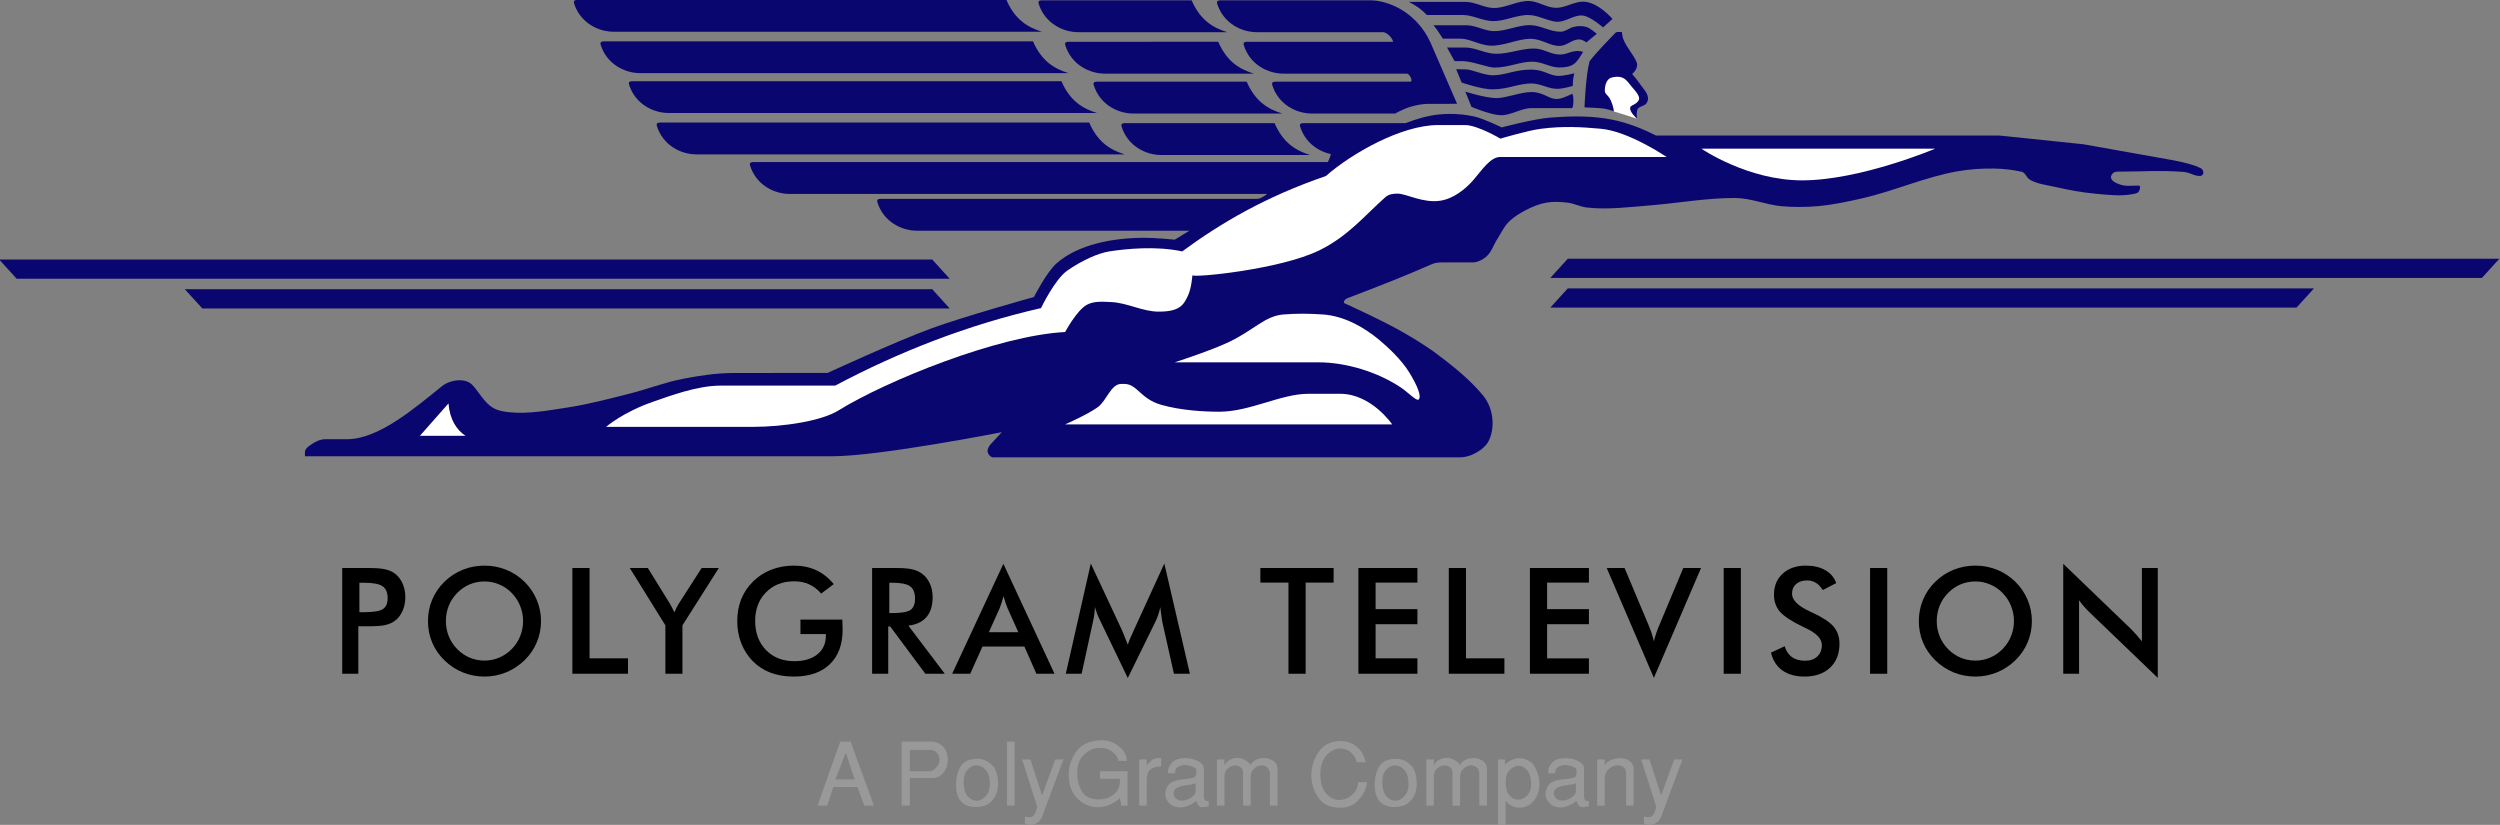<?xml version="1.0" encoding="UTF-8" standalone="no"?>
<!-- Created with Inkscape (http://www.inkscape.org/) -->

<svg
   xmlns:dc="http://purl.org/dc/elements/1.1/"
   xmlns:cc="http://creativecommons.org/ns#"
   xmlns:rdf="http://www.w3.org/1999/02/22-rdf-syntax-ns#"
   xmlns:svg="http://www.w3.org/2000/svg"
   xmlns="http://www.w3.org/2000/svg"
   xmlns:xlink="http://www.w3.org/1999/xlink"
   xmlns:sodipodi="http://sodipodi.sourceforge.net/DTD/sodipodi-0.dtd"
   xmlns:inkscape="http://www.inkscape.org/namespaces/inkscape"
   width="1033.193"
   height="340.903"
   viewBox="0 0 1033.193 340.903"
   version="1.1"
   id="svg87"
   inkscape:version="0.92.4 (5da689c313, 2019-01-14)"
   sodipodi:docname="PolyGram Television 1997.svg">
  <rect x="0" y="0" width="1033.193" height="340.903" fill="#808080" stroke="none"/>
  <defs
     id="defs81">
    <polyline
       id="SVGID_1_"
       points="703.51,0 293.644,0 293.644,168.405 703.51,168.405 703.51,0    " />
    <clipPath
       id="clipPath1563"
       clipPathUnits="userSpaceOnUse">
      <path
         inkscape:connector-curvature="0"
         id="path1561"
         d="M 0,792 H 612 V 0 H 0 Z" />
    </clipPath>
    <clipPath
       id="clipPath1569"
       clipPathUnits="userSpaceOnUse">
      <path
         inkscape:connector-curvature="0"
         id="path1567"
         d="M 0,792.36 H 612 V 0.36 H 0 Z" />
    </clipPath>
    <clipPath
       id="clipPath1783"
       clipPathUnits="userSpaceOnUse">
      <path
         inkscape:connector-curvature="0"
         id="path1781"
         d="m 387.803,200.026 h 57.852 v 35.234 h -57.852 z" />
    </clipPath>
    <clipPath
       id="clipPath1789"
       clipPathUnits="userSpaceOnUse">
      <path
         style="clip-rule:evenodd"
         inkscape:connector-curvature="0"
         id="path1787"
         d="m 398.404,236.716 h 40.907 v -33.669 h -40.907 z" />
    </clipPath>
    <clipPath
       id="clipPath1795"
       clipPathUnits="userSpaceOnUse">
      <path
         inkscape:connector-curvature="0"
         id="path1793"
         d="M 0,792 H 612 V 0 H 0 Z" />
    </clipPath>
    <clipPath
       id="clipPath1801"
       clipPathUnits="userSpaceOnUse">
      <path
         inkscape:connector-curvature="0"
         id="path1799"
         d="M 0,792.36 H 612 V 0.36 H 0 Z" />
    </clipPath>
    <clipPath
       id="clipPath1839"
       clipPathUnits="userSpaceOnUse">
      <path
         style="clip-rule:evenodd"
         inkscape:connector-curvature="0"
         id="path1837"
         d="m 224.707,199.774 h 49.982 v -50.56 h -49.982 z" />
    </clipPath>
    <clipPath
       id="clipPath1845"
       clipPathUnits="userSpaceOnUse">
      <path
         inkscape:connector-curvature="0"
         id="path1843"
         d="M 0,792 H 612 V 0 H 0 Z" />
    </clipPath>
    <clipPath
       id="clipPath1851"
       clipPathUnits="userSpaceOnUse">
      <path
         inkscape:connector-curvature="0"
         id="path1849"
         d="M 0,792.36 H 612 V 0.36 H 0 Z" />
    </clipPath>
    <clipPath
       id="clipPath1863"
       clipPathUnits="userSpaceOnUse">
      <path
         style="clip-rule:evenodd"
         inkscape:connector-curvature="0"
         id="path1861"
         d="m 389.884,517.548 h 65.893 v -20.103 h -65.893 z" />
    </clipPath>
    <clipPath
       id="clipPath1869"
       clipPathUnits="userSpaceOnUse">
      <path
         inkscape:connector-curvature="0"
         id="path1867"
         d="M 0,792 H 612 V 0 H 0 Z" />
    </clipPath>
    <clipPath
       id="clipPath1875"
       clipPathUnits="userSpaceOnUse">
      <path
         inkscape:connector-curvature="0"
         id="path1873"
         d="M 0,792.36 H 612 V 0.36 H 0 Z" />
    </clipPath>
    <clipPath
       id="clipPath2111"
       clipPathUnits="userSpaceOnUse">
      <path
         style="clip-rule:evenodd"
         inkscape:connector-curvature="0"
         id="path2109"
         d="M 396.966,429.615 H 508.854 V 414.352 H 396.966 Z" />
    </clipPath>
    <clipPath
       id="clipPath2117"
       clipPathUnits="userSpaceOnUse">
      <path
         inkscape:connector-curvature="0"
         id="path2115"
         d="M 0,792 H 612 V 0 H 0 Z" />
    </clipPath>
    <clipPath
       id="clipPath2123"
       clipPathUnits="userSpaceOnUse">
      <path
         inkscape:connector-curvature="0"
         id="path2121"
         d="M 0,792.36 H 612 V 0.36 H 0 Z" />
    </clipPath>
    <clipPath
       id="clipPath2135"
       clipPathUnits="userSpaceOnUse">
      <path
         inkscape:connector-curvature="0"
         id="path2133"
         d="m 398.342,307.875 h 30.1 v 34.955 h -30.1 z" />
    </clipPath>
    <clipPath
       id="clipPath2157"
       clipPathUnits="userSpaceOnUse">
      <path
         inkscape:connector-curvature="0"
         id="path2155"
         d="m 398.342,307.875 h 30.1 v 34.955 h -30.1 z" />
    </clipPath>
    <clipPath
       id="clipPath2207"
       clipPathUnits="userSpaceOnUse">
      <path
         inkscape:connector-curvature="0"
         id="path2205"
         d="m 398.342,307.875 h 30.1 v 34.955 h -30.1 z" />
    </clipPath>
    <clipPath
       id="clipPath2219"
       clipPathUnits="userSpaceOnUse">
      <path
         inkscape:connector-curvature="0"
         id="path2217"
         d="m 398.342,307.875 h 30.1 v 34.955 h -30.1 z" />
    </clipPath>
    <clipPath
       id="clipPath2231"
       clipPathUnits="userSpaceOnUse">
      <path
         inkscape:connector-curvature="0"
         id="path2229"
         d="m 398.342,307.875 h 30.1 v 34.955 h -30.1 z" />
    </clipPath>
    <clipPath
       id="clipPath2267"
       clipPathUnits="userSpaceOnUse">
      <path
         inkscape:connector-curvature="0"
         id="path2265"
         d="m 398.342,307.875 h 30.1 v 34.955 h -30.1 z" />
    </clipPath>
    <clipPath
       id="clipPath2297"
       clipPathUnits="userSpaceOnUse">
      <path
         style="clip-rule:evenodd"
         inkscape:connector-curvature="0"
         id="path2295"
         d="M 50.225,263.583 H 94.082 V 218.159 H 50.225 Z" />
    </clipPath>
    <clipPath
       id="clipPath2303"
       clipPathUnits="userSpaceOnUse">
      <path
         inkscape:connector-curvature="0"
         id="path2301"
         d="M 0,792 H 612 V 0 H 0 Z" />
    </clipPath>
    <clipPath
       id="clipPath2309"
       clipPathUnits="userSpaceOnUse">
      <path
         inkscape:connector-curvature="0"
         id="path2307"
         d="M 0,792.36 H 612 V 0.36 H 0 Z" />
    </clipPath>
    <clipPath
       id="clipPath2321"
       clipPathUnits="userSpaceOnUse">
      <path
         style="clip-rule:evenodd"
         inkscape:connector-curvature="0"
         id="path2319"
         d="m 51.29,374.115 h 69.886 V 336.158 H 51.29 Z" />
    </clipPath>
    <clipPath
       id="clipPath2327"
       clipPathUnits="userSpaceOnUse">
      <path
         inkscape:connector-curvature="0"
         id="path2325"
         d="M 0,792 H 612 V 0 H 0 Z" />
    </clipPath>
    <clipPath
       id="clipPath2333"
       clipPathUnits="userSpaceOnUse">
      <path
         inkscape:connector-curvature="0"
         id="path2331"
         d="M 0,792.36 H 612 V 0.36 H 0 Z" />
    </clipPath>
    <clipPath
       id="clipPath2345"
       clipPathUnits="userSpaceOnUse">
      <path
         style="clip-rule:evenodd"
         inkscape:connector-curvature="0"
         id="path2343"
         d="M 53.268,497.812 H 197.78 V 462.131 H 53.268 Z" />
    </clipPath>
    <clipPath
       id="clipPath2351"
       clipPathUnits="userSpaceOnUse">
      <path
         inkscape:connector-curvature="0"
         id="path2349"
         d="M 0,792 H 612 V 0 H 0 Z" />
    </clipPath>
    <clipPath
       id="clipPath2357"
       clipPathUnits="userSpaceOnUse">
      <path
         inkscape:connector-curvature="0"
         id="path2355"
         d="M 0,792.36 H 612 V 0.36 H 0 Z" />
    </clipPath>
    <clipPath
       id="clipPath2369"
       clipPathUnits="userSpaceOnUse">
      <path
         style="clip-rule:evenodd"
         inkscape:connector-curvature="0"
         id="path2367"
         d="m 218.617,495.434 h 79.117 v -50.862 h -79.117 z" />
    </clipPath>
    <clipPath
       id="clipPath2375"
       clipPathUnits="userSpaceOnUse">
      <path
         inkscape:connector-curvature="0"
         id="path2373"
         d="M 0,792 H 612 V 0 H 0 Z" />
    </clipPath>
    <clipPath
       id="clipPath2381"
       clipPathUnits="userSpaceOnUse">
      <path
         inkscape:connector-curvature="0"
         id="path2379"
         d="M 0,792.36 H 612 V 0.36 H 0 Z" />
    </clipPath>
    <clipPath
       id="clipPath2393"
       clipPathUnits="userSpaceOnUse">
      <path
         inkscape:connector-curvature="0"
         id="path2391"
         d="m 226.152,311.226 h 56.093 v 29.414 h -56.093 z" />
    </clipPath>
    <clipPath
       id="clipPath2399"
       clipPathUnits="userSpaceOnUse">
      <path
         style="clip-rule:evenodd"
         inkscape:connector-curvature="0"
         id="path2397"
         d="m 222.733,342.425 h 70.58 v -29.329 h -70.58 z" />
    </clipPath>
    <clipPath
       id="clipPath2405"
       clipPathUnits="userSpaceOnUse">
      <path
         inkscape:connector-curvature="0"
         id="path2403"
         d="M 0,792 H 612 V 0 H 0 Z" />
    </clipPath>
    <clipPath
       id="clipPath2411"
       clipPathUnits="userSpaceOnUse">
      <path
         inkscape:connector-curvature="0"
         id="path2409"
         d="M 0,792.36 H 612 V 0.36 H 0 Z" />
    </clipPath>
    <linearGradient
       id="linearGradient3303">
      <stop
         style="stop-color:#4254e0;stop-opacity:1;"
         offset="0"
         id="stop3305" />
      <stop
         style="stop-color:#3145dd;stop-opacity:0;"
         offset="1"
         id="stop3307" />
    </linearGradient>
    <linearGradient
       id="linearGradient3293">
      <stop
         style="stop-color:#808deb;stop-opacity:1;"
         offset="0"
         id="stop3295" />
      <stop
         style="stop-color:#3145dd;stop-opacity:0;"
         offset="1"
         id="stop3297" />
    </linearGradient>
    <linearGradient
       id="linearGradient3277">
      <stop
         style="stop-color:#1f31bd;stop-opacity:1;"
         offset="0"
         id="stop3279" />
      <stop
         style="stop-color:#16248a;stop-opacity:1;"
         offset="1"
         id="stop3281" />
    </linearGradient>
    <radialGradient
       inkscape:collect="always"
       xlink:href="#linearGradient3293"
       id="radialGradient3299"
       cx="264.937"
       cy="328.226"
       fx="264.937"
       fy="328.226"
       r="22.501"
       gradientTransform="matrix(1,0,0,1.605,0,-195.921)"
       gradientUnits="userSpaceOnUse" />
    <polyline
       id="SVGID_1_-3"
       points="703.51,0 293.644,0 293.644,168.405 703.51,168.405 703.51,0    " />
  </defs>
  <sodipodi:namedview
     id="base"
     pagecolor="#ffffff"
     bordercolor="#666666"
     borderopacity="1.0"
     inkscape:pageopacity="0.0"
     inkscape:pageshadow="2"
     inkscape:zoom="0.49497475"
     inkscape:cx="377.24156"
     inkscape:cy="0.34006076"
     inkscape:document-units="px"
     inkscape:current-layer="layer1"
     showgrid="false"
     inkscape:window-width="1600"
     inkscape:window-height="837"
     inkscape:window-x="-8"
     inkscape:window-y="-8"
     inkscape:window-maximized="1"
     units="px"
     showguides="false"
     fit-margin-top="0"
     fit-margin-left="0"
     fit-margin-right="0"
     fit-margin-bottom="0">
    <sodipodi:guide
       position="-1171.705,-599.66"
       orientation="1,0"
       id="guide1364"
       inkscape:locked="false" />
  </sodipodi:namedview>
  <g
     inkscape:label="Layer 1"
     inkscape:groupmode="layer"
     id="layer1"
     transform="translate(159.724,-261.957)">
    <g
       transform="matrix(3.905,0,0,3.905,-159.724,-709.474)"
       id="layer1-1"
       inkscape:label="Layer 1">
      <g
         transform="matrix(0.346,0,0,0.346,71.497,222.796)"
         id="g1093">
        <g
           id="g1063">
          <path
             sodipodi:nodetypes="cccccccccc"
             inkscape:connector-curvature="0"
             id="path1033"
             d="m 286.981,109.143 c 2.685,0.792 4.685,1.459 7.119,2.254 l -1.222,-3.106 2.355,-2.005 -0.134,-4.159 -5.045,-4.694 -6.565,0.418 -0.935,5.847 3.207,3.775 z"
             style="fill:#ffffff;fill-opacity:1;stroke:none;stroke-width:0.265px;stroke-linecap:butt;stroke-linejoin:miter;stroke-opacity:1" />
          <path
             sodipodi:nodetypes="cccccc"
             inkscape:connector-curvature="0"
             id="path23"
             d="m -30.144,75.033 h 131.347 c 2.647,6.133 6.596,8.409 10.867,9.733 H -18.684 c -5.09,0.09 -10.592,-2.885 -12.386,-8.765 -0.117,-0.52 -0.003,-0.933 0.926,-0.968 z"
             style="fill:#0a0670;fill-opacity:1;stroke:none;stroke-width:0.265px;stroke-linecap:butt;stroke-linejoin:miter;stroke-opacity:1" />
          <path
             style="fill:#0a0670;fill-opacity:1;stroke:none;stroke-width:0.265px;stroke-linecap:butt;stroke-linejoin:miter;stroke-opacity:1"
             d="M -22.017,87.696 H 109.33 c 2.647,6.133 6.596,8.409 10.867,9.733 H -10.557 c -5.09,0.09 -10.592,-2.885 -12.386,-8.765 -0.117,-0.52 -0.003,-0.933 0.926,-0.968 z"
             id="path830"
             inkscape:connector-curvature="0"
             sodipodi:nodetypes="cccccc" />
          <path
             sodipodi:nodetypes="cccccc"
             inkscape:connector-curvature="0"
             id="path832"
             d="m -13.324,99.885 h 131.347 c 2.647,6.133 6.596,8.409 10.867,9.733 H -1.864 c -5.09,0.089 -10.592,-2.885 -12.386,-8.765 -0.117,-0.52 -0.003,-0.933 0.926,-0.968 z"
             style="fill:#0a0670;fill-opacity:1;stroke:none;stroke-width:0.265px;stroke-linecap:butt;stroke-linejoin:miter;stroke-opacity:1" />
          <path
             style="fill:#0a0670;fill-opacity:1;stroke:none;stroke-width:0.265px;stroke-linecap:butt;stroke-linejoin:miter;stroke-opacity:1"
             d="M -4.819,112.548 H 126.528 c 2.647,6.133 6.596,8.409 10.867,9.733 H 6.64 c -5.09,0.089 -10.592,-2.885 -12.386,-8.765 -0.117,-0.52 -0.003,-0.933 0.926,-0.968 z"
             id="path834"
             inkscape:connector-curvature="0"
             sodipodi:nodetypes="cccccc" />
          <path
             inkscape:connector-curvature="0"
             id="path920"
             transform="scale(0.265)"
             d="m 422.5,283.592 c -3.513,0.133 -3.946,1.693 -3.502,3.658 6.779,22.221 27.577,33.465 46.814,33.127 h 100.379 18.688 51.873 c -16.141,-5.005 -31.068,-13.606 -41.072,-36.785 h -10.801 -18.688 z"
             style="fill:#0a0670;fill-opacity:1;stroke:none;stroke-width:1px;stroke-linecap:butt;stroke-linejoin:miter;stroke-opacity:1" />
          <path
             inkscape:connector-curvature="0"
             id="path918"
             transform="scale(0.265)"
             d="m 453.215,331.449 c -3.513,0.133 -3.946,1.693 -3.502,3.658 6.779,22.221 27.577,33.465 46.814,33.127 h 88.352 82.588 c -16.141,-5.005 -31.068,-13.606 -41.072,-36.785 h -41.516 z"
             style="fill:#0a0670;fill-opacity:1;stroke:none;stroke-width:1px;stroke-linecap:butt;stroke-linejoin:miter;stroke-opacity:1" />
          <path
             inkscape:connector-curvature="0"
             id="path916"
             transform="scale(0.265)"
             d="m 486.072,377.52 c -3.513,0.133 -3.946,1.693 -3.502,3.658 6.779,22.221 27.575,33.465 46.812,33.127 h 55.496 115.445 c -16.141,-5.005 -31.068,-13.606 -41.072,-36.785 h -74.373 z"
             style="fill:#0a0670;fill-opacity:1;stroke:none;stroke-width:1px;stroke-linecap:butt;stroke-linejoin:miter;stroke-opacity:1" />
          <path
             inkscape:connector-curvature="0"
             id="path876"
             transform="scale(0.265)"
             d="m 518.215,425.377 c -3.513,0.133 -3.946,1.693 -3.502,3.658 6.779,22.221 27.577,33.465 46.814,33.127 h 23.352 147.588 c -16.141,-5.005 -31.068,-13.606 -41.072,-36.785 H 584.879 Z"
             style="fill:#0a0670;fill-opacity:1;stroke:none;stroke-width:1px;stroke-linecap:butt;stroke-linejoin:miter;stroke-opacity:1" />
          <path
             sodipodi:nodetypes="ssccccccccccccssccccccscscscsccssssscscsccsscccscscccsssccccscssccscccccsccscccscsscccccssccs"
             inkscape:connector-curvature="0"
             id="path910"
             transform="scale(0.265)"
             d="m 893.502,414.715 c -4.318,0.02 -8.631,0.253 -12.902,0.697 -13.038,1.357 -25.777,5.29 -38.051,9.965 h -51.6 -66.664 c -3.513,0.133 -3.946,1.693 -3.502,3.658 6.779,22.221 27.577,33.465 46.814,33.127 h 2.178 c 1.038,-3.985 -10.81,-6.631 -12.653,-5.57 -0.049,4.242 -3.464,13.133 -4.485,13.736 H 89.367 c -3.515,0.133 -3.946,1.693 -3.502,3.658 6.779,22.221 27.577,33.467 46.814,33.129 h 550.168 c -1.969,1.418 -3.292,2.543 -5.152,3.496 -1.999,1.025 -4.143,2.145 -6.389,2.145 H 236.344 c -3.515,0.133 -3.946,1.693 -3.502,3.658 6.779,22.221 27.577,33.465 46.814,33.127 h 313.395 c -5.583,3.439 -11.143,6.897 -16.758,10.324 0,0 -23.247,-2.277 -35.445,-2.15 -35.74,0 -76.218,7.527 -101.068,29.486 -11.699,10.338 -26.146,38.859 -26.146,38.859 0,0 -79.825,22.1 -118.668,36.334 -40.683,14.909 -119.451,51.266 -119.451,51.266 0,0 -72.72,0.121 -108.592,0.121 -19.721,0 -39.124,2.956 -58.336,6.697 -21.35,4.157 -41.779,12.153 -62.881,17.426 -23.191,5.795 -46.365,11.99 -69.994,15.609 -22.035,3.375 -44.438,7.68 -66.637,5.646 -7.037,-0.645 -14.439,-1.882 -20.449,-5.6 -10.089,-6.241 -16.515,-19.494 -23.738,-26.516 -8.182,-7.954 -25.314,-5.46 -34.471,1.895 -30.207,24.26 -72.773,61.24 -109.354,61.24 h -24.934 c -6.906,0 -12.459,3.286 -16.488,5.99 -3.449,2.315 -7.439,4.989 -7.439,8.988 v 4.719 h 608.869 c 54.055,0 195.465,-27.779 195.465,-27.779 0,0 -8.283,8.782 -12.627,13.637 -1.984,2.217 -3.789,5.107 -3.789,8.082 0,3.248 3.286,7.324 6.584,7.324 h 538.141 c 5.351,10e-6 10.815,-1.262 15.658,-3.535 6.249,-2.933 12.356,-7.042 16.414,-12.627 8.136,-12.381 9.855,-37.722 -5.303,-55.812 -16.046,-19.151 -35.294,-34.27 -56.064,-49.75 -13.287,-9.368 -27.195,-17.879 -41.416,-25.758 -20.088,-11.129 -53.706,-26.626 -61.871,-30.305 -2.132,-0.961 -0.231,-4.632 3.535,-6.061 34.358,-13.032 65.906,-25.371 97.732,-39.396 4.118,-1.815 8.885,-1.768 13.385,-1.768 h 33.082 c 5.659,0 11.341,-2.907 15.658,-6.566 6.104,-5.174 8.448,-13.594 12.785,-20.318 4.218,-6.54 7.429,-13.915 12.871,-19.479 5.83,-5.96 13.15,-10.419 20.557,-14.246 7.239,-3.741 14.957,-6.924 22.982,-8.334 8.208,-1.442 16.732,-1.041 25,0 7.414,0.933 14.305,4.623 21.719,5.557 23.71,2.791 49.529,-0.489 74.246,-2.525 32.255,-2.657 64.109,-8.461 96.723,-8.461 18.259,0 36.553,7.965 53.791,9.471 13.837,1.209 27.831,1.206 41.668,0 17.455,-1.521 34.693,-5.178 51.772,-9.092 36.934,-8.465 72.045,-24.407 109.348,-31.062 14.129,-2.521 28.582,-3.564 42.932,-3.283 10.591,0.207 20.842,1.347 31.568,3.662 4.436,0.957 5.749,7.01 9.596,9.219 8.804,5.055 19.392,6.098 29.295,8.334 15.322,3.459 30.822,6.426 46.467,7.828 14.171,1.27 28.707,3.194 42.678,0.504 2.594,-0.5 5.876,-0.819 7.324,-3.029 1.258,-1.919 2.431,-6.883 -0.125,-6.883 -6.546,0 -14.807,1.229 -21.594,-1.199 -4.027,-1.441 -9.236,-3.448 -10.354,-7.576 -0.552,-2.038 0.892,-4.471 2.525,-5.809 1.865,-1.527 4.662,-1.514 7.072,-1.514 29.571,0 43.925,-1.715 72.666,0.221 9.809,0.661 12.738,4.83 20.582,4.83 1.734,0 3.693,-1.859 3.693,-3.662 0,-2.613 -1.197,-4.339 -2.981,-5.305 -10.692,-5.789 -35.5,-9.848 -35.5,-9.848 l -99.879,-17.805 -97.227,-10.102 H 1131.623 c -20.368,-10.295 -38.714,-16.768 -59.346,-19.824 -20.542,-3.043 -41.534,-2.455 -62.504,-0.883 -19.056,1.428 -56.189,11.363 -56.189,11.363 0,0 -20.675,-10.176 -31.82,-12.627 -9.227,-2.029 -18.762,-3.015 -28.262,-2.971 z"
             style="fill:#0a0670;fill-opacity:1;stroke:none;stroke-width:1px;stroke-linecap:butt;stroke-linejoin:miter;stroke-opacity:1" />
          <path
             sodipodi:nodetypes="cccccscccccccssccccccscccsccc"
             inkscape:connector-curvature="0"
             id="path924"
             transform="scale(0.265)"
             d="m 628.57,283.592 c -3.513,0.133 -3.946,1.693 -3.502,3.658 6.779,22.221 27.577,33.465 46.814,33.127 h 100.379 18.688 25.548 c 3.987,0 9.452,5.332 10.866,8.693 0.286,0.68 0.707,1.658 1.012,2.379 H 790.949 659.285 c -3.513,0.133 -3.946,1.693 -3.502,3.658 6.779,22.221 27.577,33.465 46.814,33.127 h 88.352 c 0,0 37.641,0 53.174,0 3.372,0 7.386,9.285 4.014,9.285 -13.531,0 -57.188,0 -57.188,0 h -98.807 c -3.513,0.133 -3.946,1.693 -3.502,3.658 6.779,22.221 27.575,33.465 46.812,33.127 h 55.496 39.732 c 0,0 9.187,-5.513 19.15,-8.236 6.581,-1.799 12.724,-2.959 19.443,-2.959 11.259,-10e-6 22.249,0.095 32.791,-0.07 L 871.459,332.553 C 856.095,298.211 823.59,283.592 801.75,283.592 h -10.801 -18.688 z"
             style="fill:#0a0670;fill-opacity:1;stroke:none;stroke-width:1px;stroke-linecap:butt;stroke-linejoin:miter;stroke-opacity:1" />
          <path
             sodipodi:nodetypes="ccsaacaccsaaasc"
             inkscape:connector-curvature="0"
             id="path950"
             d="m 224.306,75.635 c 2.12,1.072 3.988,2.37 5.479,4.008 h 10.958 c 3.182,0 6.085,1.816 9.221,1.871 3.766,0.066 7.383,-2.001 11.146,-1.855 2.847,0.111 5.433,1.744 8.297,2.055 2.822,0.227 5.49,-2.32 8.285,-1.871 2.308,0.371 6.014,3.608 6.014,3.608 l 2.873,-2.606 c 0,0 -4.433,-5.279 -9.02,-5.279 -2.808,0 -5.453,1.929 -8.285,1.894 -2.827,-0.035 -5.392,-2.019 -8.219,-2.094 -3.655,-0.097 -7.102,2.167 -10.758,2.138 -2.962,-0.024 -5.676,-1.871 -8.686,-1.871 -5.693,0 -17.306,9.83e-4 -17.306,9.83e-4 z"
             style="fill:#0a0670;fill-opacity:1;stroke:none;stroke-width:0.265px;stroke-linecap:butt;stroke-linejoin:miter;stroke-opacity:1" />
          <path
             sodipodi:nodetypes="ccsasasccassaasc"
             inkscape:connector-curvature="0"
             id="path952"
             d="m 231.84,82.783 c 1.033,1.23 1.868,2.568 2.856,4.109 h 5.527 c 2.616,0 5.928,2.039 9.015,2.138 4.163,0.133 8.263,-2.1 12.319,-2.1 3.437,0 5.931,2.313 9.02,2.167 2.034,-0.096 3.671,-1.982 5.78,-1.982 1.088,0 2.238,0.913 2.238,0.913 l 3.174,-2.639 c 0,0 -1.939,-1.711 -3.14,-2.071 -1.291,-0.387 -2.746,-0.368 -4.042,0 -1.419,0.403 -2.488,1.446 -3.942,1.446 -3.158,0 -6.008,-1.923 -9.121,-2.014 -3.833,-0.112 -7.526,1.927 -11.359,1.823 -2.814,-0.077 -5.402,-1.79 -8.252,-1.79 z"
             style="fill:#0a0670;fill-opacity:1;stroke:none;stroke-width:0.265px;stroke-linecap:butt;stroke-linejoin:miter;stroke-opacity:1" />
          <path
             sodipodi:nodetypes="ccsssaacsssssc"
             inkscape:connector-curvature="0"
             id="path954"
             transform="scale(0.265)"
             d="m 890.467,338.137 8.695,15.656 h 9.032 c 10.996,0 29.652,7.451 36.868,7.451 16.785,0 29.006,-6.806 44.129,-6.806 10.822,0 20.216,6.667 30.684,6.679 5.597,0.006 11.68,-0.552 16.416,-3.535 5.178,-3.262 11.236,-14.521 11.236,-14.521 -3.931,-1.222 -8.317,-1.303 -13.258,0 -3.814,1.006 -7.078,3.124 -13.888,3.124 -10.245,0 -18.564,-6.943 -29.547,-6.943 -14.721,0 -28.565,6.102 -43.562,6.102 -12.098,0 -24.221,-7.207 -34.896,-7.207 z"
             style="fill:#0a0670;fill-opacity:1;stroke:none;stroke-width:1px;stroke-linecap:butt;stroke-linejoin:miter;stroke-opacity:1" />
          <path
             sodipodi:nodetypes="ccsssccasssc"
             inkscape:connector-curvature="0"
             id="path957"
             d="m 238.772,96.247 1.666,4.06 c 0,0 6.14,2.088 9.325,2.088 4.9,0 7.945,-1.808 12.061,-1.808 2.75,0 5.101,1.641 7.851,1.641 1.875,0 4.792,-0.902 4.792,-0.902 -0.067,-1.21 0.101,-2.498 0.434,-3.842 0,0 -3.263,0.85 -4.925,0.793 -2.834,-0.098 -4.301,-1.929 -8.285,-1.929 -5.171,0 -7.727,1.732 -11.726,1.732 -2.85,0 -6.288,-1.82 -8.469,-1.82 -1.89,0 -2.723,-0.012 -2.723,-0.012 z"
             style="fill:#0a0670;fill-opacity:1;stroke:none;stroke-width:0.265px;stroke-linecap:butt;stroke-linejoin:miter;stroke-opacity:1" />
          <path
             sodipodi:nodetypes="ccasccsssc"
             inkscape:connector-curvature="0"
             id="path959"
             d="m 241.56,103.083 1.889,4.656 c 0,0 5.817,2.474 8.904,2.558 3.238,0.088 6.257,-2.173 9.471,-2.173 h 12.361 c 0.522,0 0.649,-4.36 0,-4.36 0,0 -2.962,1.57 -4.61,1.57 -2.682,0 -4.034,-2.121 -7.784,-2.121 -3.311,0 -7.814,1.869 -10.691,1.854 -3.337,-0.018 -9.539,-1.984 -9.539,-1.984 z"
             style="fill:#0a0670;fill-opacity:1;stroke:none;stroke-width:0.265px;stroke-linecap:butt;stroke-linejoin:miter;stroke-opacity:1" />
          <path
             inkscape:connector-curvature="0"
             id="rect971"
             transform="scale(0.265)"
             d="m -566.443,617.053 20.203,22.223 h 76.797 62.857 626.018 96.998 l -20.203,-22.223 h -76.795 -646.221 -42.654 z"
             style="fill:#0a0670;fill-opacity:1;stroke:none;stroke-width:0.46;stroke-opacity:1" />
          <path
             inkscape:connector-curvature="0"
             id="path978"
             transform="scale(0.265)"
             d="m -780.729,582.768 20.203,22.223 h 76.797 62.857 74.631 H 5.146 102.145 219.432 316.43 L 296.227,582.768 H 219.432 81.941 5.146 -566.443 h -74.631 -42.654 z"
             style="fill:#0a0670;fill-opacity:1;stroke:none;stroke-width:0.46;stroke-opacity:1" />
          <path
             inkscape:connector-curvature="0"
             style="fill:#0a0670;fill-opacity:1;stroke:none;stroke-width:0.122;stroke-opacity:1"
             d="m 501.162,163.262 -5.345,5.88 H 475.497 458.866 293.232 267.568 l 5.345,-5.88 h 20.319 170.979 11.286 z"
             id="path983" />
          <path
             inkscape:connector-curvature="0"
             style="fill:#0a0670;fill-opacity:1;stroke:none;stroke-width:0.122;stroke-opacity:1"
             d="m 557.858,154.191 -5.345,5.88 H 532.193 515.562 495.816 349.929 324.265 293.232 267.568 l 5.345,-5.88 h 20.319 36.378 20.319 151.233 19.746 11.286 z"
             id="path985" />
        </g>
        <g
           id="g1041">
          <path
             sodipodi:nodetypes="cscscssssacaaascsaccccc"
             inkscape:connector-curvature="0"
             id="path948"
             d="m 278.027,107.907 c 0,0 4.493,0.16 5.679,0.334 1.187,0.174 2.481,0.51 3.274,0.902 0,-1.013 -0.661,-3.199 -1.47,-4.326 -0.499,-0.696 -1.27,-1.153 -1.27,-1.921 -0.046,-1.922 0.628,-3.776 2.138,-4.136 4.005,-0.954 4.744,1.357 6.403,3.185 0.844,0.93 1.949,2.3 1.949,3.223 0,0.671 -0.598,1.229 -1.136,1.604 -0.634,0.442 -1.488,0.576 -1.607,1.243 -0.234,1.308 2.111,3.383 2.111,3.383 0,0 -0.323,-2.123 0.18,-2.983 0.532,-0.909 2.032,-0.862 2.657,-1.71 0.37,-0.503 0.582,-1.185 0.501,-1.804 -0.205,-1.574 -1.501,-2.793 -2.405,-4.109 -1.06,-1.542 -2.439,-3.107 -2.439,-3.107 0,0 1.537,-1.205 1.537,-2.806 0,-1.773 -3.266,-5.116 -4.276,-7.951 -0.236,-0.662 -0.401,-2.071 -0.401,-2.071 h -1.412 c -0.336,0.043 -0.44,0.116 -0.616,0.295 -1.223,1.247 -5.982,6.141 -7.862,8.659 -1.208,4.577 -1.537,14.098 -1.537,14.098 z"
             style="fill:#0a0670;fill-opacity:1;stroke:none;stroke-width:0.265px;stroke-linecap:butt;stroke-linejoin:miter;stroke-opacity:1" />
          <path
             sodipodi:nodetypes="cccc"
             inkscape:connector-curvature="0"
             id="path961"
             d="m -64.245,208.367 h -13.965 l 8.753,-9.922 c 0.38,4.981 2.519,8.144 5.212,9.922 z"
             style="fill:#ffffff;fill-opacity:1;stroke:none;stroke-width:0.265px;stroke-linecap:butt;stroke-linejoin:miter;stroke-opacity:1" />
          <path
             sodipodi:nodetypes="ccsc"
             inkscape:connector-curvature="0"
             id="path963"
             d="m 313.774,120.535 h 71.495 c 0,0 -22.88,9.689 -40.692,9.689 -16.71,0 -30.803,-9.689 -30.803,-9.689 z"
             style="fill:#ffffff;fill-opacity:1;stroke:none;stroke-width:0.265px;stroke-linecap:butt;stroke-linejoin:miter;stroke-opacity:1" />
          <path
             sodipodi:nodetypes="ccssssssac"
             inkscape:connector-curvature="0"
             id="path965"
             d="m 119.157,204.868 h 100.042 c 0,0 -6.376,-9.355 -15.872,-9.355 h -9.831 c -8.329,0 -17.808,5.481 -27.186,5.481 -4.585,0 -11.677,-0.367 -17.803,-2.124 -6.372,-1.827 -7.276,-6.38 -11.277,-6.38 h -0.898 c -3.189,0 -4.451,5.1 -7.158,7.087 -3.044,2.235 -10.016,5.292 -10.016,5.292 z"
             style="fill:#ffffff;fill-opacity:1;stroke:none;stroke-width:0.265px;stroke-linecap:butt;stroke-linejoin:miter;stroke-opacity:1" />
          <path
             sodipodi:nodetypes="cssssssssc"
             inkscape:connector-curvature="0"
             id="path967"
             d="m 152.678,185.883 h 43.899 c 8.651,0 18.298,3.013 25.342,7.749 1.873,1.259 4.694,4.106 5.294,3.676 1.135,-0.813 -0.317,-4.297 -2.816,-8.364 -2.362,-3.844 -6.397,-7.601 -9.111,-9.877 -4.834,-4.055 -10.945,-7.378 -17.239,-7.818 -4.054,-0.283 -8.107,-0.34 -12.161,0 -5.549,0.465 -8.744,4.556 -16.337,8.285 -5.393,2.649 -16.871,6.348 -16.871,6.348 z"
             style="fill:#ffffff;fill-opacity:1;stroke:none;stroke-width:0.265px;stroke-linecap:butt;stroke-linejoin:miter;stroke-opacity:1" />
          <path
             sodipodi:nodetypes="ccscaasscsssssscsscssccssccssc"
             inkscape:connector-curvature="0"
             id="path969"
             d="m -21.261,205.624 h 44.885 c 9.486,0 21.001,-1.802 26.175,-5.008 14.53,-9.005 48.743,-22.935 69.359,-24.001 0,0 3.517,-6.598 6.615,-8.315 2.19,-1.214 4.963,-0.957 7.465,-0.85 4.944,0.211 9.604,2.929 14.552,2.929 6.427,0 7.665,-2.008 9.071,-5.197 0.953,-2.16 1.228,-5.953 1.228,-5.953 0,0.883 26.855,-1.708 38.876,-7.625 8.81,-4.336 13.954,-10.759 20.088,-16.187 1.086,-0.961 2.332,-1.133 3.782,-1.133 2.675,0 7.655,2.921 12.926,2.189 4.037,-0.561 7.708,-3.391 10.373,-6.475 2.384,-2.759 5.076,-6.922 8.069,-6.922 h 50.935 c 0,0 -11.559,-7.876 -20.127,-8.637 -6.055,-0.538 -11.445,-0.863 -18.237,0 -4.244,0.539 -12.473,3.024 -12.473,3.024 0,0 -6.988,-4.158 -10.867,-4.158 h -8.146 c -11.319,0 -26.533,8.713 -34.377,15.592 -18.518,6.361 -32.161,14.39 -43.94,23.057 -8.167,-1.736 -17.135,-0.78 -22.301,0 -3.274,0.494 -8.464,2.782 -12.898,5.906 -3.8,2.677 -7.985,11.434 -7.985,11.434 -22.445,5.135 -43.306,13.293 -62.98,23.718 H 13.702 c -7.057,0 -15.298,3.095 -20.552,4.914 -9.292,3.217 -14.41,7.701 -14.41,7.701 z"
             style="fill:#ffffff;fill-opacity:1;stroke:none;stroke-width:0.265px;stroke-linecap:butt;stroke-linejoin:miter;stroke-opacity:1" />
        </g>
      </g>
    </g>
    <g
       transform="translate(420.187,-212.215)"
       id="layer1-7"
       inkscape:label="Layer 1">
      <g
         transform="translate(-570,501.539)"
         id="g4906" />
      <path
         d="m -431.378,727.184 h 1.821 q 5.91,0 7.88,-1.284 1.97,-1.284 1.97,-4.537 0,-3.492 -2.119,-4.925 -2.089,-1.433 -7.731,-1.433 h -1.821 z m -0.448,5.821 v 19.611 h -6.656 v -43.699 h 10.746 q 4.776,0 7.015,0.537 2.269,0.507 3.94,1.701 2.06,1.522 3.224,4.119 1.164,2.567 1.164,5.671 0,3.104 -1.164,5.731 -1.164,2.627 -3.224,4.119 -1.672,1.194 -3.94,1.701 -2.239,0.507 -7.015,0.507 h -1.403 z"
         style="font-style:normal;font-variant:normal;font-weight:normal;font-stretch:normal;font-size:61.131px;line-height:1.25;font-family:'Futura Md BT';-inkscape-font-specification:'Futura Md BT';font-variant-ligatures:normal;font-variant-caps:normal;font-variant-numeric:normal;text-align:start;letter-spacing:4.757px;word-spacing:0px;writing-mode:lr-tb;text-anchor:start;fill:#000000;fill-opacity:1;stroke:none;stroke-width:1.146"
         id="path4976"
         inkscape:connector-curvature="0" />
      <path
         d="m -363.729,730.856 q 0,-3.313 -1.224,-6.298 -1.194,-2.985 -3.463,-5.313 -2.209,-2.298 -5.134,-3.522 -2.895,-1.254 -6.119,-1.254 -3.224,0 -6.149,1.224 -2.895,1.224 -5.164,3.552 -2.269,2.298 -3.463,5.283 -1.194,2.985 -1.194,6.328 0,3.313 1.194,6.268 1.194,2.955 3.463,5.283 2.269,2.328 5.164,3.552 2.895,1.224 6.149,1.224 3.194,0 6.059,-1.224 2.895,-1.224 5.194,-3.552 2.269,-2.328 3.463,-5.283 1.224,-2.985 1.224,-6.268 z m 7.403,0 q 0,4.656 -1.761,8.806 -1.731,4.149 -5.074,7.403 -3.373,3.254 -7.612,4.985 -4.239,1.731 -8.895,1.731 -4.716,0 -9.014,-1.731 -4.268,-1.761 -7.552,-4.985 -3.343,-3.254 -5.074,-7.373 -1.731,-4.119 -1.731,-8.835 0,-4.686 1.731,-8.835 1.731,-4.149 5.074,-7.432 3.343,-3.254 7.582,-4.955 4.239,-1.701 8.985,-1.701 4.716,0 8.925,1.701 4.239,1.701 7.582,4.955 3.343,3.313 5.074,7.492 1.761,4.149 1.761,8.776 z"
         style="font-style:normal;font-variant:normal;font-weight:normal;font-stretch:normal;font-size:61.131px;line-height:1.25;font-family:'Futura Md BT';-inkscape-font-specification:'Futura Md BT';font-variant-ligatures:normal;font-variant-caps:normal;font-variant-numeric:normal;text-align:start;letter-spacing:4.757px;word-spacing:0px;writing-mode:lr-tb;text-anchor:start;fill:#000000;fill-opacity:1;stroke:none;stroke-width:1.146"
         id="path4978"
         inkscape:connector-curvature="0" />
      <path
         d="m -343.361,752.616 v -43.699 h 7.104 v 37.341 h 15.88 v 6.358 z"
         style="font-style:normal;font-variant:normal;font-weight:normal;font-stretch:normal;font-size:61.131px;line-height:1.25;font-family:'Futura Md BT';-inkscape-font-specification:'Futura Md BT';font-variant-ligatures:normal;font-variant-caps:normal;font-variant-numeric:normal;text-align:start;letter-spacing:4.757px;word-spacing:0px;writing-mode:lr-tb;text-anchor:start;fill:#000000;fill-opacity:1;stroke:none;stroke-width:1.146"
         id="path4980"
         inkscape:connector-curvature="0" />
      <path
         d="m -304.919,752.616 v -19.999 l -14.716,-23.7 h 7.462 l 9.164,14.835 q 0.328,0.567 0.806,1.492 0.507,0.925 1.015,2 0.418,-1.045 0.866,-1.97 0.478,-0.925 0.985,-1.701 l 9.403,-14.656 h 7.104 l -15.044,23.7 v 19.999 z"
         style="font-style:normal;font-variant:normal;font-weight:normal;font-stretch:normal;font-size:61.131px;line-height:1.25;font-family:'Futura Md BT';-inkscape-font-specification:'Futura Md BT';font-variant-ligatures:normal;font-variant-caps:normal;font-variant-numeric:normal;text-align:start;letter-spacing:4.757px;word-spacing:0px;writing-mode:lr-tb;text-anchor:start;fill:#000000;fill-opacity:1;stroke:none;stroke-width:1.146"
         id="path4982"
         inkscape:connector-curvature="0" />
      <path
         d="m -249.105,730.229 h 17.313 q 0,0.448 0.03,1.254 0.09,2.119 0.09,2.866 0,9.223 -5.283,14.328 -5.283,5.104 -14.895,5.104 -5.373,0 -9.582,-1.582 -4.209,-1.582 -7.373,-4.776 -3.104,-3.164 -4.776,-7.432 -1.642,-4.268 -1.642,-9.134 0,-4.955 1.672,-9.134 1.701,-4.179 5.015,-7.373 3.194,-3.134 7.492,-4.776 4.298,-1.642 9.194,-1.642 5.164,0 9.223,1.881 4.089,1.881 7.283,5.761 l -5.194,3.91 q -2.209,-2.567 -4.985,-3.821 -2.776,-1.254 -6.209,-1.254 -7.104,0 -11.611,4.567 -4.477,4.537 -4.477,11.82 0,7.403 4.477,12.029 4.507,4.597 11.671,4.597 6.089,0 9.582,-2.836 3.492,-2.836 3.492,-7.731 v -0.627 h -10.507 z"
         style="font-style:normal;font-variant:normal;font-weight:normal;font-stretch:normal;font-size:61.131px;line-height:1.25;font-family:'Futura Md BT';-inkscape-font-specification:'Futura Md BT';font-variant-ligatures:normal;font-variant-caps:normal;font-variant-numeric:normal;text-align:start;letter-spacing:4.757px;word-spacing:0px;writing-mode:lr-tb;text-anchor:start;fill:#000000;fill-opacity:1;stroke:none;stroke-width:1.146"
         id="path4984"
         inkscape:connector-curvature="0" />
      <path
         d="m -212.38,727.542 h 1.284 q 5.642,0 7.492,-1.313 1.851,-1.313 1.851,-4.656 0,-3.612 -2,-5.074 -1.97,-1.492 -7.343,-1.492 h -1.284 z m -0.448,5.522 v 19.551 h -6.656 v -43.699 h 9.91 q 4.358,0 6.746,0.567 2.418,0.567 4.119,1.881 2.03,1.582 3.134,4.089 1.104,2.507 1.104,5.492 0,5.253 -2.537,8.238 -2.537,2.955 -7.492,3.552 l 15.044,19.88 h -8.029 l -14.537,-19.551 z"
         style="font-style:normal;font-variant:normal;font-weight:normal;font-stretch:normal;font-size:61.131px;line-height:1.25;font-family:'Futura Md BT';-inkscape-font-specification:'Futura Md BT';font-variant-ligatures:normal;font-variant-caps:normal;font-variant-numeric:normal;text-align:start;letter-spacing:4.757px;word-spacing:0px;writing-mode:lr-tb;text-anchor:start;fill:#000000;fill-opacity:1;stroke:none;stroke-width:1.146"
         id="path4986"
         inkscape:connector-curvature="0" />
      <path
         d="m -171.237,735.452 h 12.179 l -4.477,-9.97 q -0.388,-0.955 -0.806,-2.179 -0.418,-1.254 -0.836,-2.776 -0.358,1.433 -0.776,2.686 -0.388,1.224 -0.806,2.269 z m 19.641,17.163 -4.955,-11.253 h -17.313 l -5.074,11.253 h -7.462 l 21.163,-45.431 21.133,45.431 z"
         style="font-style:normal;font-variant:normal;font-weight:normal;font-stretch:normal;font-size:61.131px;line-height:1.25;font-family:'Futura Md BT';-inkscape-font-specification:'Futura Md BT';font-variant-ligatures:normal;font-variant-caps:normal;font-variant-numeric:normal;text-align:start;letter-spacing:4.757px;word-spacing:0px;writing-mode:lr-tb;text-anchor:start;fill:#000000;fill-opacity:1;stroke:none;stroke-width:1.146"
         id="path4988"
         inkscape:connector-curvature="0" />
      <path
         d="m -99.588,731.035 q -0.119,-0.507 -0.388,-2.806 -0.239,-1.91 -0.418,-3.164 -0.269,1.492 -0.776,2.985 -0.478,1.492 -1.224,3.045 l -11.432,23.282 -11.432,-23.76 q -0.716,-1.463 -1.254,-2.836 -0.507,-1.373 -0.895,-2.716 -0.03,1.373 -0.239,2.895 -0.179,1.492 -0.567,3.134 l -4.686,21.521 h -6.537 l 10.328,-45.55 12.895,27.581 q 0.298,0.657 0.895,2.179 0.627,1.522 1.492,3.761 0.627,-1.881 1.97,-4.776 0.358,-0.776 0.537,-1.194 l 12.596,-27.551 10.567,45.55 h -6.597 z"
         style="font-style:normal;font-variant:normal;font-weight:normal;font-stretch:normal;font-size:61.131px;line-height:1.25;font-family:'Futura Md BT';-inkscape-font-specification:'Futura Md BT';font-variant-ligatures:normal;font-variant-caps:normal;font-variant-numeric:normal;text-align:start;letter-spacing:4.757px;word-spacing:0px;writing-mode:lr-tb;text-anchor:start;fill:#000000;fill-opacity:1;stroke:none;stroke-width:1.146"
         id="path4990"
         inkscape:connector-curvature="0" />
      <path
         d="m -40.315,714.946 v 37.67 h -7.104 v -37.67 h -11.611 v -6.03 h 30.267 v 6.03 z"
         style="font-style:normal;font-variant:normal;font-weight:normal;font-stretch:normal;font-size:61.131px;line-height:1.25;font-family:'Futura Md BT';-inkscape-font-specification:'Futura Md BT';font-variant-ligatures:normal;font-variant-caps:normal;font-variant-numeric:normal;text-align:start;letter-spacing:4.757px;word-spacing:0px;writing-mode:lr-tb;text-anchor:start;fill:#000000;fill-opacity:1;stroke:none;stroke-width:1.146"
         id="path4992"
         inkscape:connector-curvature="0" />
      <path
         d="M -18.514,752.616 V 708.916 H 5.872 v 6.03 H -11.41 v 10.955 H 5.872 v 6.239 H -11.41 v 14.119 H 5.872 v 6.358 z"
         style="font-style:normal;font-variant:normal;font-weight:normal;font-stretch:normal;font-size:61.131px;line-height:1.25;font-family:'Futura Md BT';-inkscape-font-specification:'Futura Md BT';font-variant-ligatures:normal;font-variant-caps:normal;font-variant-numeric:normal;text-align:start;letter-spacing:4.757px;word-spacing:0px;writing-mode:lr-tb;text-anchor:start;fill:#000000;fill-opacity:1;stroke:none;stroke-width:1.146"
         id="path4994"
         inkscape:connector-curvature="0" />
      <path
         d="m 18.838,752.616 v -43.699 h 7.104 v 37.341 h 15.88 v 6.358 z"
         style="font-style:normal;font-variant:normal;font-weight:normal;font-stretch:normal;font-size:61.131px;line-height:1.25;font-family:'Futura Md BT';-inkscape-font-specification:'Futura Md BT';font-variant-ligatures:normal;font-variant-caps:normal;font-variant-numeric:normal;text-align:start;letter-spacing:4.757px;word-spacing:0px;writing-mode:lr-tb;text-anchor:start;fill:#000000;fill-opacity:1;stroke:none;stroke-width:1.146"
         id="path4996"
         inkscape:connector-curvature="0" />
      <path
         d="m 52.369,752.616 v -43.699 h 24.387 v 6.03 H 59.473 v 10.955 h 17.283 v 6.239 H 59.473 v 14.119 h 17.283 v 6.358 z"
         style="font-style:normal;font-variant:normal;font-weight:normal;font-stretch:normal;font-size:61.131px;line-height:1.25;font-family:'Futura Md BT';-inkscape-font-specification:'Futura Md BT';font-variant-ligatures:normal;font-variant-caps:normal;font-variant-numeric:normal;text-align:start;letter-spacing:4.757px;word-spacing:0px;writing-mode:lr-tb;text-anchor:start;fill:#000000;fill-opacity:1;stroke:none;stroke-width:1.146"
         id="path4998"
         inkscape:connector-curvature="0" />
      <path
         d="M 103.601,754.317 84.11,708.916 h 7.373 l 9.791,23.282 q 0.866,2.03 1.433,3.761 0.567,1.701 0.895,3.254 0.388,-1.642 0.985,-3.403 0.597,-1.761 1.403,-3.612 l 9.761,-23.282 h 7.343 z"
         style="font-style:normal;font-variant:normal;font-weight:normal;font-stretch:normal;font-size:61.131px;line-height:1.25;font-family:'Futura Md BT';-inkscape-font-specification:'Futura Md BT';font-variant-ligatures:normal;font-variant-caps:normal;font-variant-numeric:normal;text-align:start;letter-spacing:4.757px;word-spacing:0px;writing-mode:lr-tb;text-anchor:start;fill:#000000;fill-opacity:1;stroke:none;stroke-width:1.146"
         id="path5000"
         inkscape:connector-curvature="0" />
      <path
         d="m 132.447,752.616 v -43.699 h 7.104 v 43.699 z"
         style="font-style:normal;font-variant:normal;font-weight:normal;font-stretch:normal;font-size:61.131px;line-height:1.25;font-family:'Futura Md BT';-inkscape-font-specification:'Futura Md BT';font-variant-ligatures:normal;font-variant-caps:normal;font-variant-numeric:normal;text-align:start;letter-spacing:4.757px;word-spacing:0px;writing-mode:lr-tb;text-anchor:start;fill:#000000;fill-opacity:1;stroke:none;stroke-width:1.146"
         id="path5002"
         inkscape:connector-curvature="0" />
      <path
         d="m 152.009,743.87 5.671,-2.627 q 0.806,2.925 2.955,4.477 2.149,1.522 5.492,1.522 3.164,0 5.015,-1.761 1.881,-1.761 1.881,-4.716 0,-3.851 -6.388,-6.865 -0.895,-0.448 -1.373,-0.657 -7.224,-3.522 -9.641,-6.358 -2.388,-2.866 -2.388,-6.985 0,-5.343 3.612,-8.656 3.642,-3.313 9.522,-3.313 4.836,0 8.089,1.881 3.254,1.851 4.507,5.343 l -5.552,2.866 q -1.313,-2.06 -2.895,-3.015 -1.552,-0.955 -3.582,-0.955 -2.866,0 -4.567,1.492 -1.672,1.492 -1.672,4 0,3.94 7.403,7.343 0.567,0.269 0.895,0.418 6.477,2.985 8.895,5.85 2.418,2.836 2.418,7.104 0,6.209 -3.91,9.88 -3.91,3.642 -10.567,3.642 -5.582,0 -9.164,-2.567 -3.552,-2.567 -4.656,-7.343 z"
         style="font-style:normal;font-variant:normal;font-weight:normal;font-stretch:normal;font-size:61.131px;line-height:1.25;font-family:'Futura Md BT';-inkscape-font-specification:'Futura Md BT';font-variant-ligatures:normal;font-variant-caps:normal;font-variant-numeric:normal;text-align:start;letter-spacing:4.757px;word-spacing:0px;writing-mode:lr-tb;text-anchor:start;fill:#000000;fill-opacity:1;stroke:none;stroke-width:1.146"
         id="path5004"
         inkscape:connector-curvature="0" />
      <path
         d="m 192.943,752.616 v -43.699 h 7.104 v 43.699 z"
         style="font-style:normal;font-variant:normal;font-weight:normal;font-stretch:normal;font-size:61.131px;line-height:1.25;font-family:'Futura Md BT';-inkscape-font-specification:'Futura Md BT';font-variant-ligatures:normal;font-variant-caps:normal;font-variant-numeric:normal;text-align:start;letter-spacing:4.757px;word-spacing:0px;writing-mode:lr-tb;text-anchor:start;fill:#000000;fill-opacity:1;stroke:none;stroke-width:1.146"
         id="path5006"
         inkscape:connector-curvature="0" />
      <path
         d="m 252.413,730.856 q 0,-3.313 -1.224,-6.298 -1.194,-2.985 -3.463,-5.313 -2.209,-2.298 -5.134,-3.522 -2.895,-1.254 -6.119,-1.254 -3.224,0 -6.149,1.224 -2.895,1.224 -5.164,3.552 -2.269,2.298 -3.463,5.283 -1.194,2.985 -1.194,6.328 0,3.313 1.194,6.268 1.194,2.955 3.463,5.283 2.269,2.328 5.164,3.552 2.895,1.224 6.149,1.224 3.194,0 6.059,-1.224 2.895,-1.224 5.194,-3.552 2.269,-2.328 3.463,-5.283 1.224,-2.985 1.224,-6.268 z m 7.403,0 q 0,4.656 -1.761,8.806 -1.731,4.149 -5.074,7.403 -3.373,3.254 -7.612,4.985 -4.239,1.731 -8.895,1.731 -4.716,0 -9.014,-1.731 -4.268,-1.761 -7.552,-4.985 -3.343,-3.254 -5.074,-7.373 -1.731,-4.119 -1.731,-8.835 0,-4.686 1.731,-8.835 1.731,-4.149 5.074,-7.432 3.343,-3.254 7.582,-4.955 4.239,-1.701 8.985,-1.701 4.716,0 8.925,1.701 4.239,1.701 7.582,4.955 3.343,3.313 5.074,7.492 1.761,4.149 1.761,8.776 z"
         style="font-style:normal;font-variant:normal;font-weight:normal;font-stretch:normal;font-size:61.131px;line-height:1.25;font-family:'Futura Md BT';-inkscape-font-specification:'Futura Md BT';font-variant-ligatures:normal;font-variant-caps:normal;font-variant-numeric:normal;text-align:start;letter-spacing:4.757px;word-spacing:0px;writing-mode:lr-tb;text-anchor:start;fill:#000000;fill-opacity:1;stroke:none;stroke-width:1.146"
         id="path5008"
         inkscape:connector-curvature="0" />
      <path
         d="m 272.781,752.616 v -45.431 l 27.76,26.715 q 1.134,1.134 2.298,2.418 1.164,1.284 2.448,2.895 v -30.297 h 6.567 v 45.401 L 283.527,727.124 q -1.134,-1.104 -2.209,-2.328 -1.045,-1.224 -2,-2.567 v 30.387 z"
         style="font-style:normal;font-variant:normal;font-weight:normal;font-stretch:normal;font-size:61.131px;line-height:1.25;font-family:'Futura Md BT';-inkscape-font-specification:'Futura Md BT';font-variant-ligatures:normal;font-variant-caps:normal;font-variant-numeric:normal;text-align:start;letter-spacing:4.757px;word-spacing:0px;writing-mode:lr-tb;text-anchor:start;fill:#000000;fill-opacity:1;stroke:none;stroke-width:1.146"
         id="path5010"
         inkscape:connector-curvature="0" />
      <path
         d="m -242.047,807.123 9.398,-26.458 h 4.265 l 9.65,26.458 h -3.976 l -2.855,-7.699 h -9.94 l -2.566,7.699 z m 7.373,-10.807 h 7.988 l -3.687,-11.096 z"
         style="font-style:normal;font-variant:normal;font-weight:normal;font-stretch:normal;font-size:36.144px;line-height:1.25;font-family:Helvetica-Normal;-inkscape-font-specification:'Helvetica-Normal, Normal';font-variant-ligatures:normal;font-variant-caps:normal;font-variant-numeric:normal;text-align:start;letter-spacing:0px;word-spacing:0px;writing-mode:lr-tb;text-anchor:start;fill:#999999;fill-opacity:1;stroke:none;stroke-width:0.678"
         id="path5013"
         inkscape:connector-curvature="0" />
      <path
         d="m -207.29,807.123 v -26.458 h 12.217 q 2.783,0 4.807,1.952 2.024,1.952 2.024,5.169 0.036,0.145 0.036,0.289 0,0.108 0,0.289 0,0.614 -0.145,1.373 -0.108,0.759 -0.398,1.518 -0.614,1.699 -2.06,3.108 -1.41,1.373 -3.976,1.373 h -9.108 v 11.385 h -3.398 z m 3.398,-23.06 v 8.819 h 8.819 q 0.108,0 0.614,-0.253 0.506,-0.289 1.084,-0.831 0.723,-0.614 1.265,-1.626 0.578,-1.012 0.47,-2.386 -0.217,-1.699 -1.265,-2.711 -1.048,-1.012 -2.747,-1.012 z"
         style="font-style:normal;font-variant:normal;font-weight:normal;font-stretch:normal;font-size:36.144px;line-height:1.25;font-family:Helvetica-Normal;-inkscape-font-specification:'Helvetica-Normal, Normal';font-variant-ligatures:normal;font-variant-caps:normal;font-variant-numeric:normal;text-align:start;letter-spacing:0px;word-spacing:0px;writing-mode:lr-tb;text-anchor:start;fill:#999999;fill-opacity:1;stroke:none;stroke-width:0.678"
         id="path5015"
         inkscape:connector-curvature="0" />
      <path
         d="m -184.811,798.304 q 0,-4.084 1.843,-7.301 1.843,-3.217 6.976,-3.217 0.325,0 0.651,0.036 0.325,0 0.651,0.036 2.711,0.398 4.988,2.747 2.277,2.349 2.277,7.699 0,0.795 -0.181,1.843 -0.145,1.048 -0.578,2.169 -0.795,1.952 -2.602,3.578 -1.807,1.626 -5.205,1.771 -4.048,0.217 -6.434,-1.988 -2.386,-2.241 -2.386,-7.373 z m 3.145,-0.289 q 0.181,3.687 1.807,5.385 1.626,1.699 3.506,1.699 0.036,0 0.036,0 0.036,0 0.072,0 2.133,-0.036 3.867,-2.06 1.771,-2.024 1.518,-5.602 -0.108,-3.47 -1.807,-5.205 -1.663,-1.771 -3.687,-1.771 -2.06,0 -3.759,1.879 -1.663,1.879 -1.554,5.675 z"
         style="font-style:normal;font-variant:normal;font-weight:normal;font-stretch:normal;font-size:36.144px;line-height:1.25;font-family:Helvetica-Normal;-inkscape-font-specification:'Helvetica-Normal, Normal';font-variant-ligatures:normal;font-variant-caps:normal;font-variant-numeric:normal;text-align:start;letter-spacing:0px;word-spacing:0px;writing-mode:lr-tb;text-anchor:start;fill:#999999;fill-opacity:1;stroke:none;stroke-width:0.678"
         id="path5017"
         inkscape:connector-curvature="0" />
      <path
         d="m -163.753,807.123 v -26.458 h 3.145 v 26.458 z"
         style="font-style:normal;font-variant:normal;font-weight:normal;font-stretch:normal;font-size:36.144px;line-height:1.25;font-family:Helvetica-Normal;-inkscape-font-specification:'Helvetica-Normal, Normal';font-variant-ligatures:normal;font-variant-caps:normal;font-variant-numeric:normal;text-align:start;letter-spacing:0px;word-spacing:0px;writing-mode:lr-tb;text-anchor:start;fill:#999999;fill-opacity:1;stroke:none;stroke-width:0.678"
         id="path5019"
         inkscape:connector-curvature="0" />
      <path
         d="m -156.354,814.533 v -2.855 q 0.578,0.072 1.048,0.145 0.47,0.072 0.867,0.072 1.084,0 1.771,-0.759 0.687,-0.759 1.301,-3 0.036,-0.108 0.072,-0.253 0.036,-0.108 0.072,-0.217 l -6.253,-19.626 h 3.398 l 4.843,14.819 5.422,-14.819 h 3.398 l -8.819,23.638 q -0.578,1.518 -1.663,2.313 -1.048,0.795 -2.205,1.012 -0.217,0.036 -0.47,0.036 -0.217,0.036 -0.434,0.036 -0.651,0 -1.265,-0.145 -0.578,-0.145 -1.084,-0.434 z"
         style="font-style:normal;font-variant:normal;font-weight:normal;font-stretch:normal;font-size:36.144px;line-height:1.25;font-family:Helvetica-Normal;-inkscape-font-specification:'Helvetica-Normal, Normal';font-variant-ligatures:normal;font-variant-caps:normal;font-variant-numeric:normal;text-align:start;letter-spacing:0px;word-spacing:0px;writing-mode:lr-tb;text-anchor:start;fill:#999999;fill-opacity:1;stroke:none;stroke-width:0.678"
         id="path5021"
         inkscape:connector-curvature="0" />
      <path
         d="m -138.141,792.34 q 0.651,-4.735 3.687,-8.385 3.072,-3.651 9.687,-3.867 4.084,0 7.193,2.458 3.145,2.422 3.361,6.072 h -3.434 q -0.036,-0.361 -0.181,-0.723 -0.145,-0.398 -0.361,-0.795 -0.831,-1.446 -2.675,-2.639 -1.807,-1.229 -4.193,-1.229 -0.325,0 -0.651,0.036 -0.325,0 -0.687,0.036 -3.108,0.434 -5.711,2.928 -2.602,2.494 -2.602,7.518 0,0.325 0,0.687 0.036,0.325 0.036,0.651 0.217,3.542 2.096,6.506 1.916,2.964 6.976,2.964 0.723,0 1.626,-0.145 0.94,-0.145 1.916,-0.506 1.952,-0.687 3.542,-2.494 1.59,-1.843 1.446,-5.385 h -8.241 v -3.145 h 11.385 v 14.241 h -2.566 l -0.578,-3.145 q -1.626,1.518 -3.47,2.422 -1.843,0.904 -3.723,1.193 -0.506,0.108 -1.012,0.145 -0.47,0.036 -0.976,0.036 -4.952,0 -8.711,-3.94 -3.759,-3.976 -3.181,-11.494 z"
         style="font-style:normal;font-variant:normal;font-weight:normal;font-stretch:normal;font-size:36.144px;line-height:1.25;font-family:Helvetica-Normal;-inkscape-font-specification:'Helvetica-Normal, Normal';font-variant-ligatures:normal;font-variant-caps:normal;font-variant-numeric:normal;text-align:start;letter-spacing:0px;word-spacing:0px;writing-mode:lr-tb;text-anchor:start;fill:#999999;fill-opacity:1;stroke:none;stroke-width:0.678"
         id="path5023"
         inkscape:connector-curvature="0" />
      <path
         d="m -109.107,807.123 v -19.084 h 3.108 v 2.566 q 0.145,-0.181 0.253,-0.361 0.145,-0.181 0.289,-0.361 0.904,-1.193 2.06,-1.879 1.157,-0.687 3.398,-0.506 v 3.398 q -2.964,0 -4.482,1.337 -1.518,1.301 -1.518,4.084 v 10.807 z"
         style="font-style:normal;font-variant:normal;font-weight:normal;font-stretch:normal;font-size:36.144px;line-height:1.25;font-family:Helvetica-Normal;-inkscape-font-specification:'Helvetica-Normal, Normal';font-variant-ligatures:normal;font-variant-caps:normal;font-variant-numeric:normal;text-align:start;letter-spacing:0px;word-spacing:0px;writing-mode:lr-tb;text-anchor:start;fill:#999999;fill-opacity:1;stroke:none;stroke-width:0.678"
         id="path5025"
         inkscape:connector-curvature="0" />
      <path
         d="m -98.333,801.991 q 0.217,-1.916 1.337,-3.47 1.157,-1.59 5.205,-2.205 4.843,-0.398 5.602,-0.976 0.759,-0.614 0.687,-2.241 0,-0.181 0,-0.361 0,-0.181 0,-0.398 0,-0.108 -0.036,-0.181 -0.036,-0.108 -0.108,-0.217 -0.398,-0.542 -1.626,-1.012 -1.229,-0.506 -2.602,-0.578 -0.108,0 -0.217,0 -0.072,0 -0.181,0 -1.554,0 -2.819,0.759 -1.229,0.723 -1.229,2.639 h -2.855 q 0,-0.072 0,-0.108 0,-0.072 0,-0.145 -0.036,-0.072 -0.036,-0.108 0,-0.072 0,-0.145 0,-0.145 0,-0.289 0.036,-0.181 0.036,-0.361 0.217,-1.916 1.879,-3.506 1.699,-1.59 5.241,-1.59 0.578,0 1.193,0.072 0.614,0.036 1.229,0.181 1.952,0.398 3.578,1.41 1.663,0.976 1.663,2.602 v 11.675 q 0,0.723 0.325,1.265 0.361,0.506 1.157,0.506 0.108,0 0.217,0 0.145,-0.036 0.289,-0.072 v 2.277 l -1.988,0.289 q -0.145,0.036 -0.325,0.036 -0.145,0.036 -0.289,0.036 -0.831,0 -1.337,-0.506 -0.506,-0.506 -0.795,-1.12 -0.145,-0.289 -0.217,-0.542 -0.072,-0.253 -0.145,-0.47 -1.843,1.482 -3.542,2.096 -1.699,0.651 -3.145,0.651 -2.711,0 -4.373,-1.663 -1.663,-1.663 -1.771,-3.651 0,-0.145 0,-0.289 0,-0.145 0,-0.289 z m 12.542,-4.265 q -0.289,0.361 -1.048,0.542 -0.759,0.145 -1.735,0.253 -0.398,0.072 -0.831,0.145 -0.434,0.036 -0.867,0.072 -1.735,0.289 -3.181,1.012 -1.446,0.687 -1.446,2.53 0.325,1.482 1.265,2.133 0.976,0.614 2.169,0.614 0.253,0 0.506,0 0.289,-0.036 0.542,-0.108 1.554,-0.253 2.892,-1.193 1.373,-0.94 1.663,-1.988 0.036,-0.072 0.036,-0.145 0.036,-0.072 0.036,-0.145 v -3.723 z"
         style="font-style:normal;font-variant:normal;font-weight:normal;font-stretch:normal;font-size:36.144px;line-height:1.25;font-family:Helvetica-Normal;-inkscape-font-specification:'Helvetica-Normal, Normal';font-variant-ligatures:normal;font-variant-caps:normal;font-variant-numeric:normal;text-align:start;letter-spacing:0px;word-spacing:0px;writing-mode:lr-tb;text-anchor:start;fill:#999999;fill-opacity:1;stroke:none;stroke-width:0.678"
         id="path5027"
         inkscape:connector-curvature="0" />
      <path
         d="m -76.986,807.123 v -19.084 h 3.108 v 2.566 q 0.398,-1.229 1.879,-2.205 1.518,-0.976 3.434,-1.012 0.47,0 0.94,0.072 0.47,0.072 0.94,0.217 0.94,0.289 1.879,0.94 0.94,0.614 1.771,1.699 0.578,-1.373 2.169,-2.096 1.59,-0.723 3.361,-0.759 2.169,0 3.904,1.229 1.771,1.229 1.663,3.904 v 14.53 h -3.145 v -13.084 q -0.072,-1.879 -1.084,-2.711 -0.976,-0.831 -2.241,-0.867 -0.181,0 -0.361,0.036 -0.145,0 -0.325,0.036 -1.482,0.253 -2.711,1.482 -1.229,1.193 -1.229,3.145 v 11.964 h -3.145 v -13.663 q 0,-1.446 -1.012,-2.169 -0.976,-0.759 -2.241,-0.759 -0.145,0 -0.325,0.036 -0.145,0 -0.289,0 -1.446,0.217 -2.639,1.373 -1.193,1.12 -1.193,3.217 v 11.964 h -3.108 z"
         style="font-style:normal;font-variant:normal;font-weight:normal;font-stretch:normal;font-size:36.144px;line-height:1.25;font-family:Helvetica-Normal;-inkscape-font-specification:'Helvetica-Normal, Normal';font-variant-ligatures:normal;font-variant-caps:normal;font-variant-numeric:normal;text-align:start;letter-spacing:0px;word-spacing:0px;writing-mode:lr-tb;text-anchor:start;fill:#999999;fill-opacity:1;stroke:none;stroke-width:0.678"
         id="path5029"
         inkscape:connector-curvature="0" />
      <path
         d="m -37.975,794.328 q 0.036,-0.759 0.108,-1.518 0.108,-0.795 0.253,-1.59 0.723,-3.867 3.325,-7.157 2.602,-3.325 8.277,-3.687 0.904,0 2.06,0.217 1.157,0.181 2.386,0.687 1.879,0.831 3.578,2.675 1.699,1.843 2.494,5.241 h -3.687 q -0.795,-2.892 -2.711,-4.301 -1.879,-1.41 -4.048,-1.41 -0.145,0 -0.289,0 -0.108,0 -0.217,0.036 -2.855,0.217 -5.277,2.819 -2.386,2.566 -2.53,7.41 0,5.819 2.422,8.422 2.422,2.566 5.313,2.602 0.036,0 0.036,0 0.036,0 0.072,0 2.819,0 5.205,-1.988 2.386,-2.024 2.602,-5.349 h 3.687 q -0.072,0.47 -0.181,0.976 -0.072,0.47 -0.217,0.976 -0.94,3.217 -3.651,5.892 -2.675,2.675 -6.759,2.675 -6.181,0.181 -9.217,-3.94 -3.036,-4.157 -3.036,-9.687 z"
         style="font-style:normal;font-variant:normal;font-weight:normal;font-stretch:normal;font-size:36.144px;line-height:1.25;font-family:Helvetica-Normal;-inkscape-font-specification:'Helvetica-Normal, Normal';font-variant-ligatures:normal;font-variant-caps:normal;font-variant-numeric:normal;text-align:start;letter-spacing:0px;word-spacing:0px;writing-mode:lr-tb;text-anchor:start;fill:#999999;fill-opacity:1;stroke:none;stroke-width:0.678"
         id="path5031"
         inkscape:connector-curvature="0" />
      <path
         d="m -11.784,798.304 q 0,-4.084 1.843,-7.301 1.843,-3.217 6.976,-3.217 0.325,0 0.651,0.036 0.325,0 0.651,0.036 2.711,0.398 4.988,2.747 2.277,2.349 2.277,7.699 0,0.795 -0.181,1.843 -0.145,1.048 -0.578,2.169 -0.795,1.952 -2.602,3.578 -1.807,1.626 -5.205,1.771 -4.048,0.217 -6.434,-1.988 -2.386,-2.241 -2.386,-7.373 z m 3.145,-0.289 q 0.181,3.687 1.807,5.385 1.626,1.699 3.506,1.699 0.036,0 0.036,0 0.036,0 0.072,0 2.133,-0.036 3.867,-2.06 1.771,-2.024 1.518,-5.602 -0.108,-3.47 -1.807,-5.205 -1.663,-1.771 -3.687,-1.771 -2.06,0 -3.759,1.879 -1.663,1.879 -1.554,5.675 z"
         style="font-style:normal;font-variant:normal;font-weight:normal;font-stretch:normal;font-size:36.144px;line-height:1.25;font-family:Helvetica-Normal;-inkscape-font-specification:'Helvetica-Normal, Normal';font-variant-ligatures:normal;font-variant-caps:normal;font-variant-numeric:normal;text-align:start;letter-spacing:0px;word-spacing:0px;writing-mode:lr-tb;text-anchor:start;fill:#999999;fill-opacity:1;stroke:none;stroke-width:0.678"
         id="path5033"
         inkscape:connector-curvature="0" />
      <path
         d="m 9.562,807.123 v -19.084 h 3.108 v 2.566 q 0.398,-1.229 1.879,-2.205 1.518,-0.976 3.434,-1.012 0.47,0 0.94,0.072 0.47,0.072 0.94,0.217 0.94,0.289 1.879,0.94 0.94,0.614 1.771,1.699 0.578,-1.373 2.169,-2.096 1.59,-0.723 3.361,-0.759 2.169,0 3.904,1.229 1.771,1.229 1.663,3.904 v 14.53 h -3.145 v -13.084 q -0.072,-1.879 -1.084,-2.711 -0.976,-0.831 -2.241,-0.867 -0.181,0 -0.361,0.036 -0.145,0 -0.325,0.036 -1.482,0.253 -2.711,1.482 -1.229,1.193 -1.229,3.145 v 11.964 h -3.145 v -13.663 q 0,-1.446 -1.012,-2.169 -0.976,-0.759 -2.241,-0.759 -0.145,0 -0.325,0.036 -0.145,0 -0.289,0 -1.446,0.217 -2.639,1.373 -1.193,1.12 -1.193,3.217 v 11.964 H 9.562 Z"
         style="font-style:normal;font-variant:normal;font-weight:normal;font-stretch:normal;font-size:36.144px;line-height:1.25;font-family:Helvetica-Normal;-inkscape-font-specification:'Helvetica-Normal, Normal';font-variant-ligatures:normal;font-variant-caps:normal;font-variant-numeric:normal;text-align:start;letter-spacing:0px;word-spacing:0px;writing-mode:lr-tb;text-anchor:start;fill:#999999;fill-opacity:1;stroke:none;stroke-width:0.678"
         id="path5035"
         inkscape:connector-curvature="0" />
      <path
         d="m 39.198,815.075 v -27.036 h 2.855 v 2.277 q 0.108,-0.145 0.217,-0.289 0.145,-0.181 0.325,-0.325 0.831,-0.795 2.277,-1.446 1.482,-0.687 3.217,-0.723 0.687,0 1.41,0.145 0.759,0.145 1.482,0.47 0.651,0.253 1.265,0.687 0.614,0.398 1.193,0.94 0.108,0.108 0.217,0.253 0.108,0.145 0.217,0.289 0.904,1.265 1.663,3.398 0.759,2.096 0.795,4.518 0,0.398 -0.036,0.795 0,0.361 -0.072,0.759 -0.181,1.554 -0.867,3.072 -0.651,1.518 -1.916,2.855 -0.795,0.904 -2.241,1.554 -1.446,0.687 -3.145,0.687 -0.325,0 -0.687,-0.036 -0.325,-0.036 -0.687,-0.108 -1.12,-0.217 -2.241,-0.831 -1.12,-0.651 -2.096,-1.843 v 9.94 h -3.145 z m 3.145,-17.638 q 0,3.723 1.59,5.494 1.59,1.735 3.542,1.735 0.036,0 0.072,0 0.072,0 0.145,0 1.952,-0.072 3.578,-1.771 1.626,-1.699 1.626,-4.771 0,-0.253 0,-0.47 0,-0.253 -0.036,-0.506 -0.361,-3.434 -1.879,-4.952 -1.518,-1.554 -3.289,-1.554 -2.06,0 -3.759,1.843 -1.699,1.843 -1.59,4.952 z"
         style="font-style:normal;font-variant:normal;font-weight:normal;font-stretch:normal;font-size:36.144px;line-height:1.25;font-family:Helvetica-Normal;-inkscape-font-specification:'Helvetica-Normal, Normal';font-variant-ligatures:normal;font-variant-caps:normal;font-variant-numeric:normal;text-align:start;letter-spacing:0px;word-spacing:0px;writing-mode:lr-tb;text-anchor:start;fill:#999999;fill-opacity:1;stroke:none;stroke-width:0.678"
         id="path5037"
         inkscape:connector-curvature="0" />
      <path
         d="m 58.81,801.991 q 0.217,-1.916 1.337,-3.47 1.157,-1.59 5.205,-2.205 4.843,-0.398 5.602,-0.976 0.759,-0.614 0.687,-2.241 0,-0.181 0,-0.361 0,-0.181 0,-0.398 0,-0.108 -0.036,-0.181 -0.036,-0.108 -0.108,-0.217 -0.398,-0.542 -1.626,-1.012 -1.229,-0.506 -2.602,-0.578 -0.108,0 -0.217,0 -0.072,0 -0.181,0 -1.554,0 -2.819,0.759 -1.229,0.723 -1.229,2.639 h -2.855 q 0,-0.072 0,-0.108 0,-0.072 0,-0.145 -0.036,-0.072 -0.036,-0.108 0,-0.072 0,-0.145 0,-0.145 0,-0.289 0.036,-0.181 0.036,-0.361 0.217,-1.916 1.879,-3.506 1.699,-1.59 5.241,-1.59 0.578,0 1.193,0.072 0.614,0.036 1.229,0.181 1.952,0.398 3.578,1.41 1.663,0.976 1.663,2.602 v 11.675 q 0,0.723 0.325,1.265 0.361,0.506 1.157,0.506 0.108,0 0.217,0 0.145,-0.036 0.289,-0.072 v 2.277 l -1.988,0.289 q -0.145,0.036 -0.325,0.036 -0.145,0.036 -0.289,0.036 -0.831,0 -1.337,-0.506 -0.506,-0.506 -0.795,-1.12 -0.145,-0.289 -0.217,-0.542 -0.072,-0.253 -0.145,-0.47 -1.843,1.482 -3.542,2.096 -1.699,0.651 -3.145,0.651 -2.711,0 -4.373,-1.663 -1.663,-1.663 -1.771,-3.651 0,-0.145 0,-0.289 0,-0.145 0,-0.289 z m 12.542,-4.265 q -0.289,0.361 -1.048,0.542 -0.759,0.145 -1.735,0.253 -0.398,0.072 -0.831,0.145 -0.434,0.036 -0.867,0.072 -1.735,0.289 -3.181,1.012 -1.446,0.687 -1.446,2.53 0.325,1.482 1.265,2.133 0.976,0.614 2.169,0.614 0.253,0 0.506,0 0.289,-0.036 0.542,-0.108 1.554,-0.253 2.892,-1.193 1.373,-0.94 1.663,-1.988 0.036,-0.072 0.036,-0.145 0.036,-0.072 0.036,-0.145 v -3.723 z"
         style="font-style:normal;font-variant:normal;font-weight:normal;font-stretch:normal;font-size:36.144px;line-height:1.25;font-family:Helvetica-Normal;-inkscape-font-specification:'Helvetica-Normal, Normal';font-variant-ligatures:normal;font-variant-caps:normal;font-variant-numeric:normal;text-align:start;letter-spacing:0px;word-spacing:0px;writing-mode:lr-tb;text-anchor:start;fill:#999999;fill-opacity:1;stroke:none;stroke-width:0.678"
         id="path5039"
         inkscape:connector-curvature="0" />
      <path
         d="m 80.156,807.123 v -19.084 h 3.108 v 2.566 q 0.325,-1.193 2.133,-2.096 1.807,-0.904 3.904,-0.976 0.108,0 0.181,0 0.108,0 0.181,0 2.241,-0.036 4.012,1.229 1.771,1.265 1.554,4.41 v 13.952 h -3.108 v -13.373 q 0,-1.663 -1.048,-2.458 -1.048,-0.831 -2.422,-0.831 -0.217,0 -0.47,0.036 -0.217,0 -0.434,0.036 -1.699,0.325 -3.108,1.771 -1.373,1.446 -1.373,4.012 v 10.807 h -3.108 z"
         style="font-style:normal;font-variant:normal;font-weight:normal;font-stretch:normal;font-size:36.144px;line-height:1.25;font-family:Helvetica-Normal;-inkscape-font-specification:'Helvetica-Normal, Normal';font-variant-ligatures:normal;font-variant-caps:normal;font-variant-numeric:normal;text-align:start;letter-spacing:0px;word-spacing:0px;writing-mode:lr-tb;text-anchor:start;fill:#999999;fill-opacity:1;stroke:none;stroke-width:0.678"
         id="path5041"
         inkscape:connector-curvature="0" />
      <path
         d="m 99.479,814.533 v -2.855 q 0.578,0.072 1.048,0.145 0.47,0.072 0.867,0.072 1.084,0 1.771,-0.759 0.687,-0.759 1.301,-3 0.036,-0.108 0.072,-0.253 0.036,-0.108 0.072,-0.217 L 98.359,788.039 h 3.398 l 4.843,14.819 5.422,-14.819 h 3.398 l -8.819,23.638 q -0.578,1.518 -1.663,2.313 -1.048,0.795 -2.205,1.012 -0.217,0.036 -0.47,0.036 -0.217,0.036 -0.434,0.036 -0.651,0 -1.265,-0.145 -0.578,-0.145 -1.084,-0.434 z"
         style="font-style:normal;font-variant:normal;font-weight:normal;font-stretch:normal;font-size:36.144px;line-height:1.25;font-family:Helvetica-Normal;-inkscape-font-specification:'Helvetica-Normal, Normal';font-variant-ligatures:normal;font-variant-caps:normal;font-variant-numeric:normal;text-align:start;letter-spacing:0px;word-spacing:0px;writing-mode:lr-tb;text-anchor:start;fill:#999999;fill-opacity:1;stroke:none;stroke-width:0.678"
         id="path5043"
         inkscape:connector-curvature="0" />
    </g>
  </g>
</svg>
